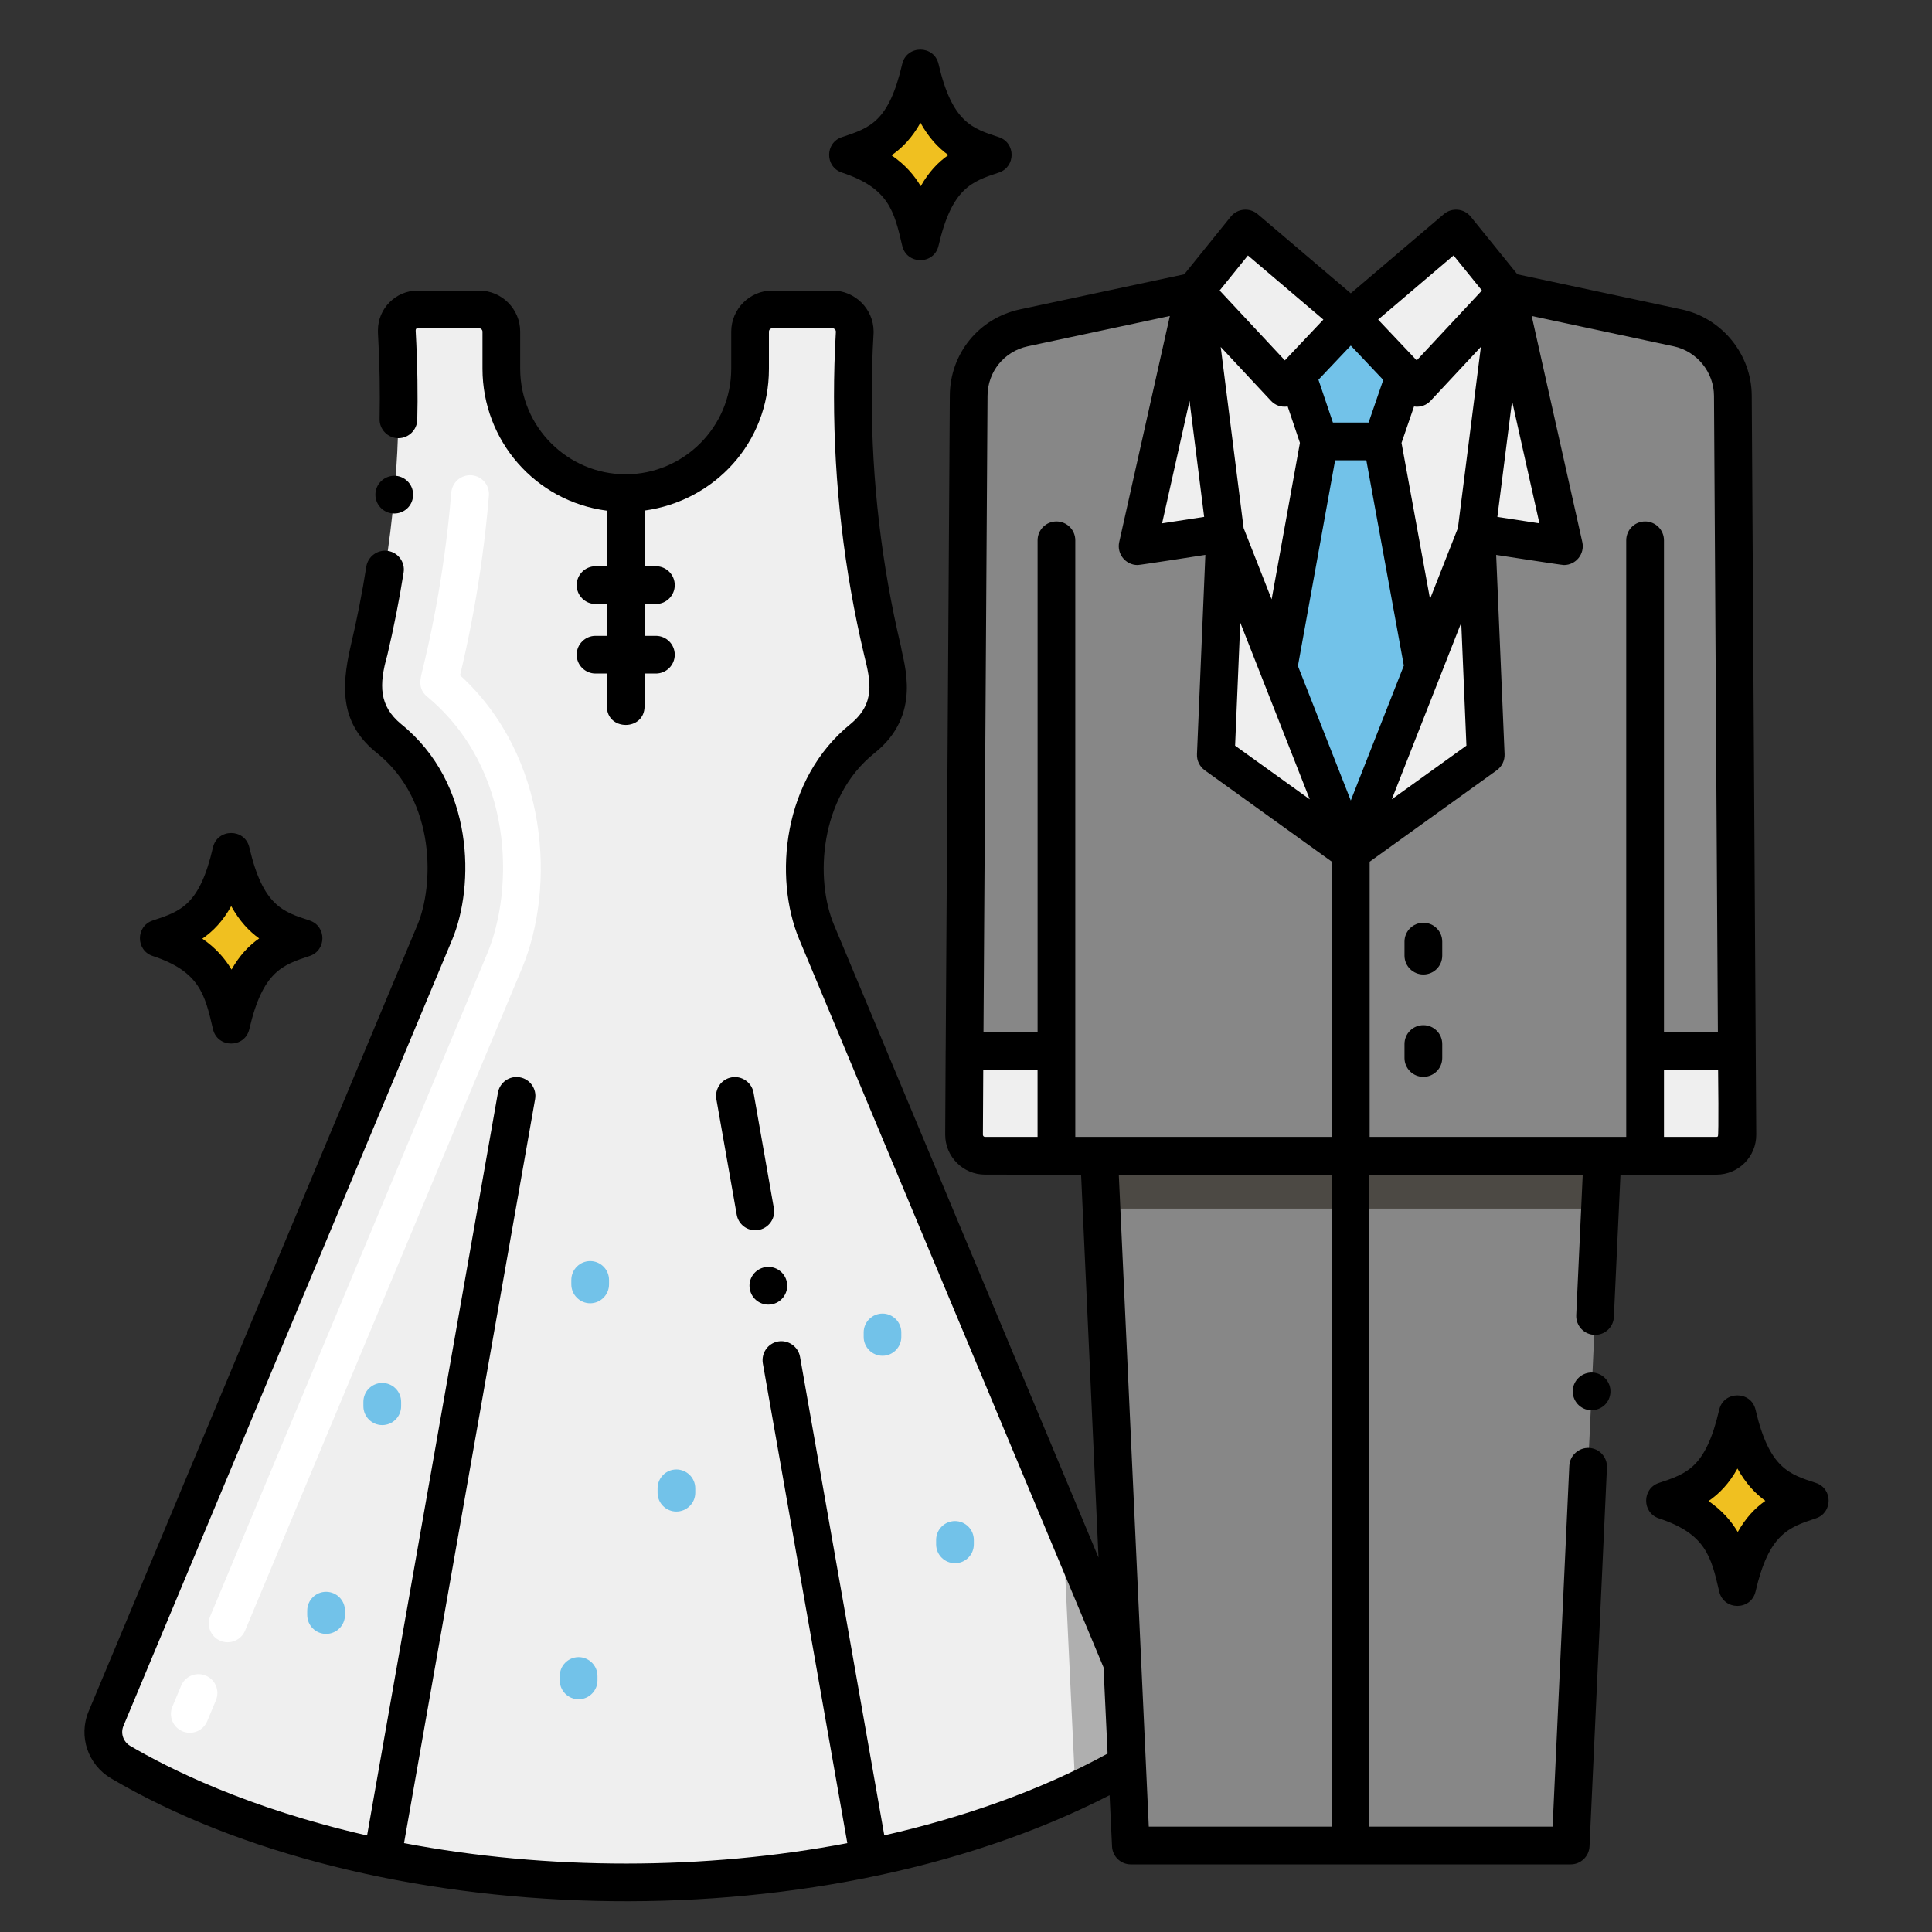 <svg width="56" height="56" viewBox="0 0 56 56" fill="none" xmlns="http://www.w3.org/2000/svg">
<rect x="0" y="0" width="56" height="56" fill="#333333" stroke="none"/>
<path d="M50.343 30.464H47.683V33.5H30.621V30.464H27.959L28.077 11.471C28.081 10.519 28.746 9.701 29.676 9.502L34.628 8.446L32.974 15.831L35.512 15.441L35.241 21.883L39.152 24.697L43.063 21.883L42.792 15.441L45.329 15.831L43.678 8.454V8.446L48.626 9.502C49.556 9.701 50.223 10.519 50.227 11.471L50.343 30.464Z" fill="#878787"/>
<path d="M46.448 33.501L46.378 35.032L45.527 53.493H32.778L32.666 51.139L32.529 48.21L31.927 35.032L31.857 33.501H46.448Z" fill="#878787"/>
<path d="M46.448 33.501L46.378 35.032H31.927L31.857 33.501H46.448Z" fill="#4C4944"/>
<path d="M32.667 51.14C32.291 51.356 31.79 51.623 31.171 51.912C29.777 52.564 27.776 53.321 25.192 53.857V53.859C20.676 54.8 15.56 54.793 11.078 53.859C7.226 53.056 4.669 51.768 3.492 51.074C3.057 50.816 2.88 50.28 3.074 49.812L12.605 27.016C13.152 25.71 12.981 23.881 12.404 22.777C12.128 22.256 11.75 21.79 11.282 21.412C10.171 20.519 10.591 19.301 10.693 18.866C11.411 15.836 11.684 12.716 11.501 9.608V9.573C11.501 9.238 11.765 8.969 12.104 8.969H13.889C14.244 8.969 14.532 9.258 14.532 9.612V10.693C14.532 12.668 16.127 14.296 18.137 14.296C20.014 14.296 21.742 12.8 21.742 10.693V9.612C21.742 9.258 22.029 8.969 22.386 8.969H24.136C24.488 8.969 24.772 9.256 24.776 9.608V9.61C24.593 12.719 24.864 15.836 25.581 18.866C25.682 19.288 26.122 20.504 25 21.407C23.173 22.877 23.044 25.515 23.669 27.018L30.801 44.079L32.529 48.211L32.667 51.14Z" fill="#EFEFEF"/>
<path d="M32.667 51.14C32.291 51.356 31.79 51.623 31.171 51.912L30.801 44.079L32.529 48.211L32.667 51.14Z" fill="#AFAFAF"/>
<path d="M45.33 15.832L43.678 8.455V8.453V8.446L42.204 6.624L39.153 9.221L36.099 6.624L34.629 8.446L32.975 15.832L35.513 15.442L35.241 21.884L39.153 24.698L43.064 21.884L42.793 15.442L45.33 15.832Z" fill="#EFEFEF"/>
<path d="M50.359 32.891C50.362 33.225 50.088 33.501 49.754 33.501H47.684V30.465H50.344L50.359 32.891Z" fill="#EFEFEF"/>
<path d="M30.621 30.464V33.5H28.552C28.215 33.5 27.943 33.227 27.943 32.89L27.956 30.464H30.621Z" fill="#EFEFEF"/>
<path d="M40.06 12.795L40.719 10.877L39.153 9.221L37.593 10.87L38.242 12.795L37.055 19.36L39.153 24.698L41.257 19.349V19.347L40.06 12.795Z" fill="#72C2E9"/>
<path d="M52.464 43.485C51.658 43.219 50.826 42.986 50.359 40.974C49.929 42.827 49.239 43.16 48.254 43.485C49.861 44.016 50.103 44.895 50.359 45.996C50.799 44.099 51.528 43.795 52.464 43.485Z" fill="#F0C020"/>
<path d="M49.832 46.13C49.599 45.124 49.445 44.46 48.085 44.011C47.59 43.847 47.592 43.146 48.085 42.983C48.903 42.712 49.444 42.534 49.832 40.863C49.961 40.308 50.757 40.306 50.886 40.863C51.283 42.572 51.875 42.733 52.634 42.983C53.128 43.146 53.127 43.847 52.634 44.01C51.844 44.271 51.273 44.46 50.886 46.13C50.757 46.688 49.962 46.688 49.832 46.13ZM49.523 43.509C49.912 43.776 50.178 44.082 50.37 44.405C50.602 43.995 50.871 43.712 51.17 43.502C50.883 43.296 50.605 43.005 50.361 42.566C50.12 43 49.838 43.293 49.523 43.509Z" fill="black"/>
<path d="M8.805 27.185C8 26.918 7.168 26.686 6.7 24.673C6.27 26.527 5.581 26.859 4.595 27.185C6.202 27.716 6.445 28.595 6.7 29.696C7.141 27.798 7.869 27.494 8.805 27.185Z" fill="#F0C020"/>
<path d="M6.173 29.83C5.94 28.824 5.786 28.159 4.426 27.71C3.932 27.547 3.933 26.845 4.426 26.682C5.245 26.412 5.786 26.233 6.173 24.562C6.302 24.007 7.098 24.006 7.227 24.562C7.624 26.271 8.217 26.432 8.975 26.682C9.469 26.845 9.468 27.547 8.975 27.71C8.186 27.97 7.615 28.159 7.227 29.829C7.098 30.387 6.303 30.388 6.173 29.83ZM5.864 27.208C6.254 27.476 6.52 27.781 6.711 28.104C6.943 27.694 7.212 27.411 7.512 27.201C7.225 26.996 6.947 26.705 6.702 26.265C6.461 26.699 6.179 26.992 5.864 27.208Z" fill="black"/>
<path d="M28.782 4.477C27.977 4.211 27.145 3.978 26.677 1.966C26.247 3.819 25.558 4.151 24.572 4.477C26.179 5.008 26.422 5.887 26.677 6.989C27.118 5.091 27.846 4.786 28.782 4.477Z" fill="#F0C020"/>
<path d="M26.151 7.122C25.917 6.116 25.763 5.452 24.403 5.002C23.909 4.839 23.91 4.138 24.403 3.975C25.222 3.704 25.763 3.526 26.151 1.855C26.279 1.3 27.075 1.298 27.204 1.855C27.601 3.563 28.194 3.725 28.952 3.975C29.446 4.138 29.445 4.839 28.952 5.002C28.163 5.263 27.592 5.452 27.204 7.122C27.075 7.68 26.28 7.68 26.151 7.122ZM25.841 4.501C26.231 4.768 26.497 5.074 26.688 5.397C26.92 4.986 27.189 4.704 27.489 4.494C27.201 4.288 26.924 3.997 26.68 3.558C26.438 3.992 26.156 4.285 25.841 4.501Z" fill="black"/>
<path d="M5.29 50.183C5.011 50.066 4.88 49.746 4.997 49.468L5.25 48.862C5.366 48.584 5.687 48.452 5.965 48.569C6.244 48.685 6.375 49.005 6.259 49.284L6.006 49.889C5.889 50.168 5.569 50.3 5.29 50.183ZM6.387 47.559C6.109 47.443 5.977 47.123 6.094 46.844L14.119 27.649C14.907 25.767 14.904 22.288 12.378 20.189C12.091 19.95 12.192 19.646 12.247 19.418C12.401 18.782 12.867 16.846 13.081 14.275C13.106 13.975 13.371 13.752 13.672 13.776C13.973 13.801 14.196 14.066 14.171 14.367C13.961 16.896 13.514 18.828 13.335 19.573C15.912 21.933 16.112 25.721 15.128 28.071L7.103 47.266C6.986 47.544 6.666 47.676 6.387 47.559Z" fill="white"/>
<path d="M17.106 37.776C16.807 37.776 16.56 37.529 16.56 37.229V37.1C16.56 36.798 16.807 36.553 17.106 36.553C17.408 36.553 17.653 36.798 17.653 37.1V37.229C17.653 37.529 17.408 37.776 17.106 37.776Z" fill="#72C2E9"/>
<path d="M27.681 45.31C27.379 45.31 27.134 45.065 27.134 44.763V44.636C27.134 44.334 27.379 44.089 27.681 44.089C27.983 44.089 28.227 44.334 28.227 44.636V44.763C28.227 45.065 27.983 45.31 27.681 45.31Z" fill="#72C2E9"/>
<path d="M9.452 47.359C9.15 47.359 8.905 47.114 8.905 46.812V46.686C8.905 46.384 9.15 46.139 9.452 46.139C9.754 46.139 9.999 46.384 9.999 46.686V46.812C9.999 47.114 9.754 47.359 9.452 47.359Z" fill="#72C2E9"/>
<path d="M16.771 49.254C16.47 49.254 16.225 49.009 16.225 48.707V48.58C16.225 48.278 16.47 48.033 16.771 48.033C17.071 48.033 17.318 48.278 17.318 48.58V48.707C17.318 49.009 17.071 49.254 16.771 49.254Z" fill="#72C2E9"/>
<path d="M11.08 41.307C10.778 41.307 10.533 41.062 10.533 40.76V40.633C10.533 40.331 10.778 40.086 11.08 40.086C11.382 40.086 11.627 40.331 11.627 40.633V40.76C11.627 41.062 11.382 41.307 11.08 41.307Z" fill="#72C2E9"/>
<path d="M19.604 43.813C19.305 43.813 19.06 43.569 19.06 43.267V43.14C19.06 42.838 19.305 42.593 19.604 42.593C19.906 42.593 20.153 42.838 20.153 43.14V43.267C20.153 43.569 19.906 43.813 19.604 43.813Z" fill="#72C2E9"/>
<path d="M25.581 39.298C25.279 39.298 25.034 39.051 25.034 38.751V38.622C25.034 38.32 25.279 38.075 25.581 38.075C25.88 38.075 26.125 38.32 26.125 38.622V38.751C26.125 39.051 25.88 39.298 25.581 39.298Z" fill="#72C2E9"/>
<path d="M21.842 31.671C21.79 31.377 21.503 31.174 21.208 31.227C20.91 31.279 20.711 31.564 20.764 31.861L21.354 35.208C21.4 35.47 21.626 35.66 21.89 35.66C22.231 35.66 22.492 35.352 22.431 35.02L21.842 31.671Z" fill="black"/>
<path d="M22.177 36.73C21.879 36.783 21.68 37.065 21.733 37.362C21.779 37.625 22.006 37.815 22.271 37.815C22.612 37.815 22.869 37.506 22.809 37.172C22.759 36.879 22.472 36.676 22.177 36.73Z" fill="black"/>
<path d="M41.257 26.747C40.955 26.747 40.71 26.992 40.71 27.294V27.699C40.71 28.001 40.955 28.246 41.257 28.246C41.559 28.246 41.804 28.001 41.804 27.699V27.294C41.804 26.992 41.559 26.747 41.257 26.747Z" fill="black"/>
<path d="M41.257 29.715C40.955 29.715 40.71 29.959 40.71 30.262V30.666C40.71 30.968 40.955 31.213 41.257 31.213C41.559 31.213 41.804 30.968 41.804 30.666V30.262C41.804 29.959 41.559 29.715 41.257 29.715Z" fill="black"/>
<path d="M46.158 39.784C45.859 39.771 45.601 40.005 45.587 40.305C45.574 40.607 45.806 40.862 46.108 40.878C46.455 40.878 46.667 40.627 46.679 40.355C46.693 40.058 46.464 39.797 46.158 39.784Z" fill="black"/>
<path d="M3.213 51.544C10.663 55.935 23.528 56.465 32.162 52.036L32.233 53.519C32.246 53.81 32.484 54.04 32.777 54.04H45.526C45.819 54.04 46.06 53.81 46.073 53.517L46.578 42.54C46.594 42.24 46.359 41.982 46.058 41.969C45.758 41.956 45.5 42.19 45.487 42.49L45.003 52.946H39.691V34.048H45.876L45.688 38.119C45.674 38.428 45.918 38.692 46.235 38.692C46.528 38.692 46.767 38.463 46.779 38.172C46.779 38.169 46.779 38.169 46.779 38.167L46.97 34.048H49.753C50.392 34.048 50.91 33.526 50.906 32.887L50.891 30.474C50.891 30.471 50.892 30.468 50.892 30.465C50.892 30.461 50.891 30.457 50.891 30.454L50.775 11.469C50.77 10.271 49.914 9.219 48.741 8.968L43.982 7.951L42.63 6.28C42.436 6.04 42.083 6.009 41.85 6.207L39.153 8.502L36.454 6.207C36.227 6.013 35.872 6.035 35.674 6.28L34.326 7.951L29.563 8.968C28.372 9.223 27.537 10.251 27.531 11.468L27.411 30.454C27.411 30.456 27.41 30.458 27.41 30.46L27.397 32.889C27.397 33.527 27.915 34.047 28.552 34.047C28.849 34.047 31.039 34.048 31.336 34.048L31.841 45.147L24.174 26.808C23.621 25.492 23.741 23.118 25.342 21.834C26.747 20.723 26.189 19.222 26.114 18.738C25.552 16.369 25.268 13.932 25.268 11.498C25.268 10.881 25.285 10.257 25.322 9.643V9.601C25.316 8.954 24.782 8.424 24.134 8.422H22.384C21.73 8.422 21.197 8.956 21.195 9.612V10.693C21.192 12.374 19.821 13.746 18.136 13.748C16.452 13.746 15.081 12.375 15.078 10.693V9.612C15.078 8.958 14.544 8.424 13.89 8.422H12.103C11.471 8.424 10.955 8.941 10.955 9.573V9.641C11.008 10.575 11.018 11.353 11.003 12.143C10.994 12.45 11.245 12.697 11.537 12.701H11.55C11.845 12.701 12.09 12.46 12.095 12.165C12.113 11.531 12.105 10.601 12.049 9.595V9.575C12.051 9.534 12.064 9.518 12.103 9.516H13.888C13.941 9.516 13.985 9.562 13.985 9.612V10.693C13.989 12.769 15.513 14.531 17.59 14.802V16.413H17.261C16.962 16.413 16.715 16.658 16.715 16.96C16.715 17.262 16.962 17.507 17.261 17.507H17.59V18.43H17.261C16.962 18.43 16.715 18.675 16.715 18.977C16.715 19.279 16.962 19.523 17.261 19.523H17.59V20.471C17.59 21.192 18.683 21.195 18.683 20.471V19.523H19.011C19.313 19.523 19.558 19.279 19.558 18.977C19.558 18.675 19.313 18.43 19.011 18.43H18.683V17.507H19.014C19.313 17.507 19.558 17.262 19.558 16.96C19.558 16.658 19.313 16.413 19.014 16.413H18.683V14.799C20.708 14.52 22.288 12.838 22.288 10.693V9.612C22.288 9.56 22.332 9.516 22.384 9.516H24.134C24.183 9.516 24.224 9.557 24.229 9.606C24.191 10.24 24.174 10.877 24.174 11.498C24.174 14.018 24.467 16.538 25.049 18.992C25.239 19.754 25.377 20.385 24.657 20.983C22.683 22.573 22.417 25.43 23.166 27.228L31.986 48.328C32.075 50.212 32.05 49.664 32.104 50.829C30.11 51.922 27.85 52.696 25.632 53.199L23.189 39.327C23.137 39.034 22.851 38.832 22.555 38.883C22.248 38.94 22.063 39.227 22.111 39.517L24.56 53.425C20.445 54.209 15.883 54.219 11.711 53.424L15.51 31.86C15.563 31.562 15.364 31.279 15.067 31.226C14.77 31.173 14.486 31.372 14.433 31.67L10.64 53.202C7.174 52.413 4.865 51.248 3.769 50.603C3.578 50.487 3.485 50.245 3.579 50.024L13.11 27.228C13.753 25.679 13.764 22.711 11.626 20.987C10.985 20.457 10.982 19.851 11.226 18.992C11.412 18.204 11.572 17.398 11.699 16.594C11.747 16.297 11.543 16.015 11.246 15.969C10.948 15.921 10.666 16.126 10.618 16.421C10.498 17.192 10.342 17.973 10.161 18.74C9.881 19.961 9.872 20.998 10.94 21.838C12.66 23.233 12.57 25.688 12.101 26.806L2.57 49.602C2.261 50.337 2.56 51.157 3.213 51.544ZM38.597 52.946H33.298L32.429 34.048H38.597V52.946ZM39.153 23.203L37.621 19.304L38.699 13.342H39.604L40.691 19.293C39.503 22.314 39.835 21.47 39.153 23.203ZM35.95 18.047C36.249 18.806 37.652 22.374 37.964 23.169L35.8 21.613L35.95 18.047ZM35.383 10.057L36.839 11.617C36.956 11.743 37.128 11.813 37.324 11.782L37.679 12.836L36.859 17.371L36.047 15.306L35.383 10.057ZM42.258 15.306L41.45 17.361L40.624 12.838L40.986 11.783C41.182 11.812 41.351 11.742 41.467 11.617L42.924 10.055L42.258 15.306ZM42.505 21.613L40.342 23.168C41.644 19.859 42.188 18.474 42.355 18.049L42.505 21.613ZM49.794 32.936C49.786 32.944 49.773 32.954 49.753 32.954H48.231V31.012H49.8C49.801 31.052 49.823 32.908 49.794 32.936ZM43.828 11.625L44.621 15.169L43.402 14.983L43.828 11.625ZM45.33 16.378C45.681 16.378 45.94 16.053 45.864 15.712L44.397 9.159L48.512 10.038C49.186 10.182 49.678 10.786 49.681 11.475L49.794 29.918H48.231V15.661C48.231 15.359 47.986 15.114 47.684 15.114C47.382 15.114 47.137 15.359 47.137 15.661V30.465V32.954H39.7V24.978L43.383 22.328C43.533 22.221 43.618 22.045 43.611 21.861L43.367 16.084C43.434 16.094 45.263 16.378 45.33 16.378ZM42.132 7.404L42.954 8.42L41.064 10.446C40.625 9.982 40.785 10.151 39.946 9.264L42.132 7.404ZM39.153 10.017L40.094 11.012L39.67 12.248H38.635L38.216 11.007L39.153 10.017ZM36.172 7.405L38.359 9.264C37.867 9.785 38.106 9.532 37.242 10.446L35.352 8.42L36.172 7.405ZM34.479 11.62L34.903 14.982L33.684 15.169L34.479 11.62ZM30.074 32.953H28.551C28.517 32.953 28.49 32.925 28.49 32.893L28.5 31.012H30.074V32.953ZM31.168 32.954V30.465V15.661C31.168 15.359 30.923 15.114 30.621 15.114C30.319 15.114 30.075 15.359 30.075 15.661V29.917H28.507L28.624 11.474C28.627 10.775 29.107 10.184 29.79 10.038L33.909 9.159L32.441 15.712C32.365 16.052 32.624 16.378 32.975 16.378C33.042 16.378 34.871 16.094 34.938 16.083L34.695 21.861C34.687 22.045 34.773 22.221 34.922 22.328L38.606 24.978V32.954H31.168Z" fill="black"/>
<path d="M11.429 14.884C11.714 14.884 11.948 14.669 11.972 14.387C12 14.074 11.766 13.818 11.477 13.792C11.176 13.768 10.911 13.989 10.883 14.289C10.855 14.596 11.094 14.884 11.429 14.884Z" fill="black"/>
</svg>
